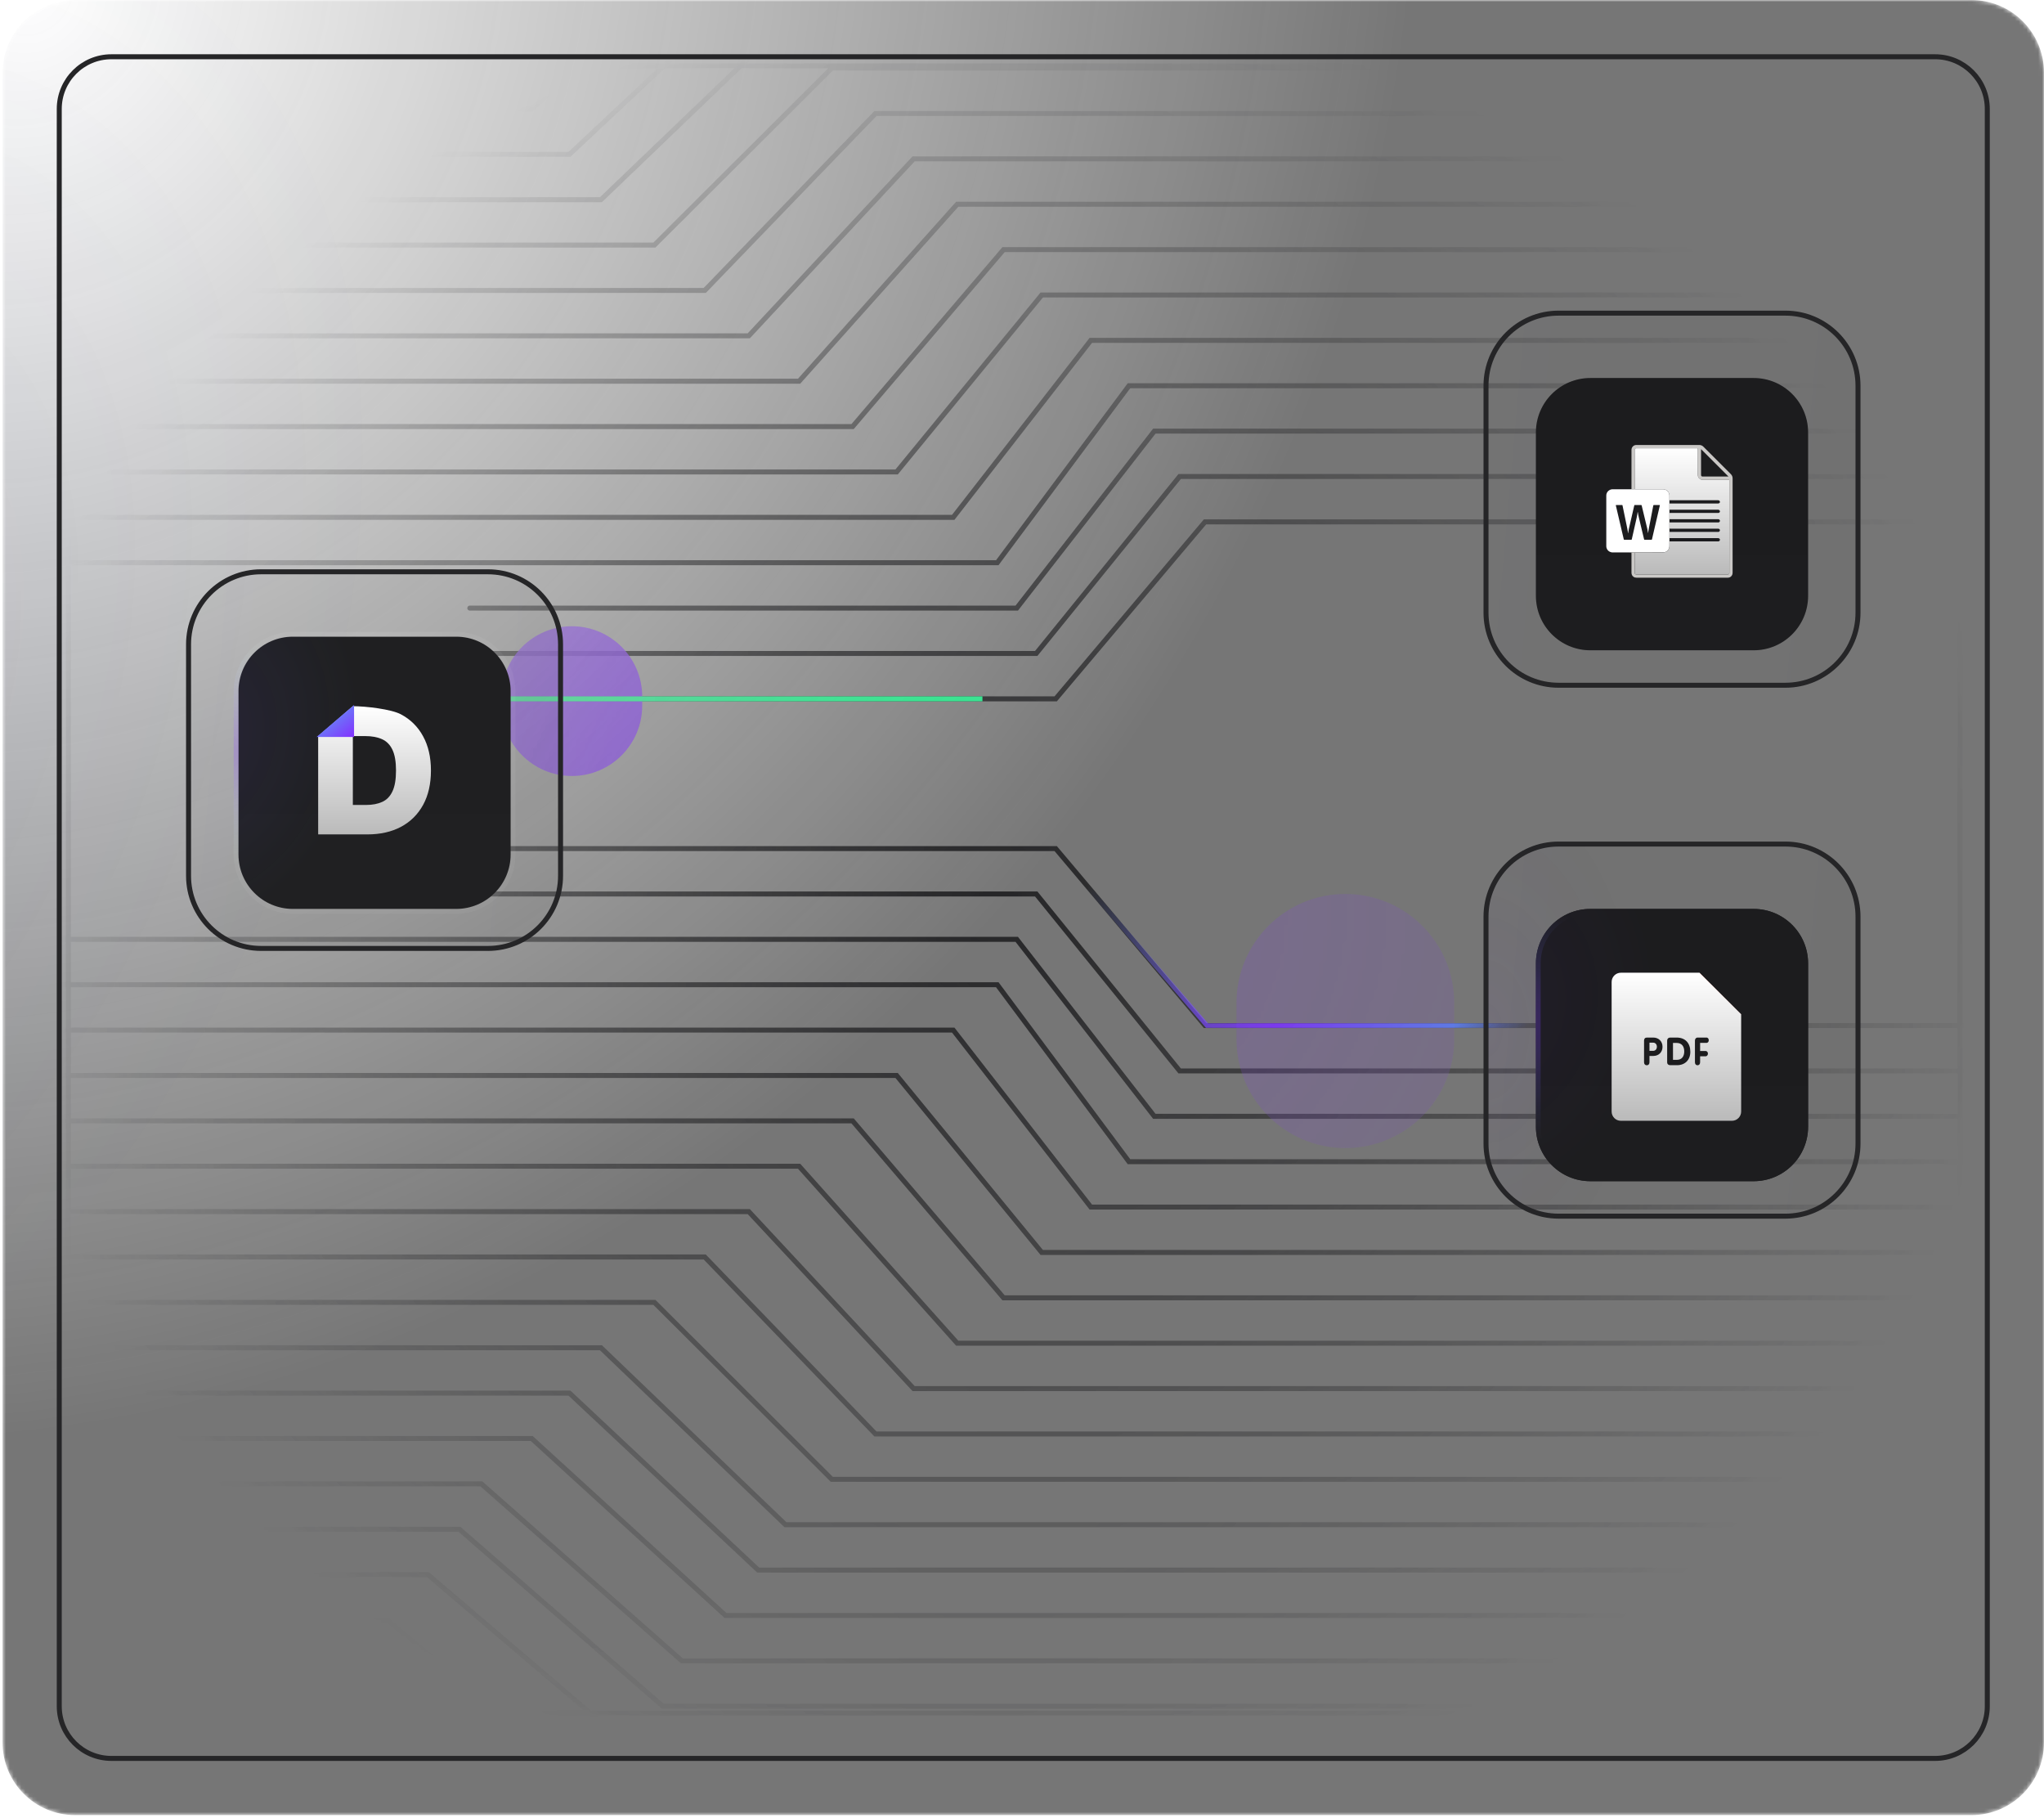 <svg width="523" height="465" viewBox="0 0 523 465" fill="none" xmlns="http://www.w3.org/2000/svg">
<mask id="mask0_172_383" style="mask-type:luminance" maskUnits="userSpaceOnUse" x="0" y="0" width="523" height="465">
<path d="M504.428 0.009H19.226C8.968 0.009 0.653 8.325 0.653 18.582V445.745C0.653 456.002 8.968 464.318 19.226 464.318H504.428C514.685 464.318 523 456.002 523 445.745V18.582C523 8.325 514.685 0.009 504.428 0.009Z" fill="white"/>
</mask>
<g mask="url(#mask0_172_383)">
<path d="M504.428 0.009H19.226C8.968 0.009 0.653 8.325 0.653 18.582V445.745C0.653 456.002 8.968 464.318 19.226 464.318H504.428C514.685 464.318 523 456.002 523 445.745V18.582C523 8.325 514.685 0.009 504.428 0.009Z" fill="url(#paint0_radial_172_383)" fill-opacity="0.6"/>
<path d="M504.428 0.009H19.226C8.968 0.009 0.653 8.325 0.653 18.582V445.745C0.653 456.002 8.968 464.318 19.226 464.318H504.428C514.685 464.318 523 456.002 523 445.745V18.582C523 8.325 514.685 0.009 504.428 0.009Z" fill="url(#paint1_radial_172_383)" fill-opacity="0.05"/>
<mask id="mask1_172_383" style="mask-type:alpha" maskUnits="userSpaceOnUse" x="0" y="0" width="523" height="465">
<path d="M523 0.009H0.653V464.318H523V0.009Z" fill="url(#paint2_radial_172_383)"/>
</mask>
<g mask="url(#mask1_172_383)">
<mask id="mask2_172_383" style="mask-type:luminance" maskUnits="userSpaceOnUse" x="16" y="16" width="487" height="423">
<path d="M483.534 16.26H35.477C25.219 16.26 16.904 24.575 16.904 34.833V420.208C16.904 430.465 25.219 438.781 35.477 438.781H483.534C493.791 438.781 502.107 430.465 502.107 420.208V34.833C502.107 24.575 493.791 16.26 483.534 16.26Z" fill="white"/>
</mask>
<g mask="url(#mask2_172_383)">
<path d="M-30.688 143.945H255.176L288.873 98.675H507.91" stroke="#252527" stroke-width="1.276" stroke-linecap="round"/>
<path d="M-23.723 132.337H243.908L279.108 87.067H507.91" stroke="#252527" stroke-width="1.276" stroke-linecap="round"/>
<path d="M-33.009 120.729H229.42L266.552 75.459H507.91" stroke="#252527" stroke-width="1.276" stroke-linecap="round"/>
<path d="M-26.045 109.122H218.151L256.785 63.852H507.91" stroke="#252527" stroke-width="1.276" stroke-linecap="round"/>
<path d="M-34.17 97.514H204.468L244.927 52.244H507.91" stroke="#252527" stroke-width="1.276" stroke-linecap="round"/>
<path d="M-29.527 85.906H191.59L233.766 40.636H507.91" stroke="#252527" stroke-width="1.276" stroke-linecap="round"/>
<path d="M-34.17 74.299H180.322L224.001 29.029H507.91" stroke="#252527" stroke-width="1.276" stroke-linecap="round"/>
<path d="M-29.527 62.691H167.443L212.838 17.421H507.91" stroke="#252527" stroke-width="1.276" stroke-linecap="round"/>
<path d="M-26.045 51.083H153.76L200.98 5.813H507.91" stroke="#252527" stroke-width="1.276" stroke-linecap="round"/>
<path d="M-37.652 39.476H145.711L194.005 -5.794L507.91 -5.794" stroke="#252527" stroke-width="1.276" stroke-linecap="round"/>
<path d="M-28.366 27.868H136.052L185.633 -17.402L507.91 -17.402" stroke="#252527" stroke-width="1.276" stroke-linecap="round"/>
<path d="M-46.938 16.26H123.175L174.473 -29.01H507.91" stroke="#252527" stroke-width="1.276" stroke-linecap="round"/>
<path d="M120.212 155.553H260.158L295.359 110.283H524.161" stroke="#252527" stroke-width="1.276" stroke-linecap="round"/>
<path d="M120.212 167.16H265.14L301.844 121.89H540.411" stroke="#252527" stroke-width="1.276" stroke-linecap="round"/>
<path d="M120.212 178.768H270.124L308.328 133.498H556.662" stroke="#252527" stroke-width="1.276" stroke-linecap="round"/>
<g opacity="0.8" filter="url(#filter0_f_172_383)">
<path d="M128.338 178.188C128.338 168.251 136.394 160.196 146.33 160.196C156.266 160.196 164.322 168.251 164.322 178.188V180.509C164.322 190.445 156.266 198.501 146.33 198.501C136.394 198.501 128.338 190.445 128.338 180.509V178.188Z" fill="#8234FE"/>
</g>
<path d="M15.743 251.896H255.177L288.874 297.167H507.91" stroke="#252527" stroke-width="1.276" stroke-linecap="round"/>
<path d="M11.1 263.504H243.908L279.108 308.774H507.91" stroke="#252527" stroke-width="1.276" stroke-linecap="round"/>
<path d="M13.421 275.112H229.42L266.552 320.382H507.91" stroke="#252527" stroke-width="1.276" stroke-linecap="round"/>
<path d="M8.778 286.72H218.151L256.785 331.99H507.91" stroke="#252527" stroke-width="1.276" stroke-linecap="round"/>
<path d="M12.261 298.327H204.468L244.927 343.597H507.91" stroke="#252527" stroke-width="1.276" stroke-linecap="round"/>
<path d="M16.904 309.935H191.591L233.766 355.205H507.91" stroke="#252527" stroke-width="1.276" stroke-linecap="round"/>
<path d="M12.261 321.543H180.322L224 366.813H507.91" stroke="#252527" stroke-width="1.276" stroke-linecap="round"/>
<path d="M16.904 333.15H167.443L212.838 378.42H507.91" stroke="#252527" stroke-width="1.276" stroke-linecap="round"/>
<path d="M-2.83 344.758H153.76L200.98 390.028H507.91" stroke="#252527" stroke-width="1.276" stroke-linecap="round"/>
<path d="M-14.437 356.366H145.711L194.005 401.636H507.91" stroke="#252527" stroke-width="1.276" stroke-linecap="round"/>
<path d="M-28.366 367.974H136.052L185.633 413.244H507.91" stroke="#252527" stroke-width="1.276" stroke-linecap="round"/>
<path d="M-46.938 379.581H123.175L174.473 424.851H507.91" stroke="#252527" stroke-width="1.276" stroke-linecap="round"/>
<path d="M-55.063 391.189H117.541L169.59 436.459H507.91" stroke="#252527" stroke-width="1.276" stroke-linecap="round"/>
<path d="M-66.671 402.797H109.492L162.614 448.067H507.91" stroke="#252527" stroke-width="1.276" stroke-linecap="round"/>
<path d="M-81.762 414.404H99.028L153.546 459.674H507.91" stroke="#252527" stroke-width="1.276" stroke-linecap="round"/>
<path d="M15.743 240.289H260.159L295.359 285.559H524.161" stroke="#252527" stroke-width="1.276" stroke-linecap="round"/>
<path d="M120.212 228.681H265.14L301.844 273.951H540.411" stroke="#252527" stroke-width="1.276" stroke-linecap="round"/>
<path d="M120.212 217.073H270.124L308.328 262.343H556.662" stroke="#252527" stroke-width="1.276" stroke-linecap="round"/>
</g>
<path d="M483.534 16.841H35.477C25.54 16.841 17.485 24.896 17.485 34.833V420.208C17.485 430.145 25.54 438.2 35.477 438.2H483.534C493.471 438.2 501.526 430.145 501.526 420.208V34.833C501.526 24.896 493.471 16.841 483.534 16.841Z" stroke="#252527" stroke-width="1.276"/>
<path d="M120.213 178.768H251.38" stroke="url(#paint3_linear_172_383)" stroke-width="1.276"/>
<g opacity="0.2" filter="url(#filter1_f_172_383)">
<path d="M372.1 256.54C372.1 241.154 359.628 228.681 344.242 228.681C328.856 228.681 316.383 241.154 316.383 256.54V265.826C316.383 281.212 328.856 293.684 344.242 293.684C359.628 293.684 372.1 281.212 372.1 265.826V256.54Z" fill="#8234FE"/>
</g>
</g>
<g style="mix-blend-mode:luminosity">
<path d="M495.142 14.519H28.512C21.14 14.519 15.163 20.495 15.163 27.868V436.459C15.163 443.831 21.14 449.808 28.512 449.808H495.142C502.514 449.808 508.491 443.831 508.491 436.459V27.868C508.491 20.495 502.514 14.519 495.142 14.519Z" stroke="#252527" stroke-width="1.276"/>
</g>
<path d="M216.538 217.654L215.958 217.674L215.996 218.833L216.575 218.815L216.538 217.654ZM269.372 216.493L269.811 216.115L269.63 215.903L269.353 215.913L269.372 216.493ZM308.838 262.344L308.398 262.722L308.572 262.924H308.838V262.344ZM443.487 262.924C443.808 262.924 444.068 262.664 444.068 262.344C444.068 262.023 443.808 261.763 443.487 261.763V262.924ZM216.575 218.815L269.39 217.073L269.353 215.913L216.538 217.654L216.575 218.815ZM268.932 216.872L308.398 262.722L309.278 261.965L269.811 216.115L268.932 216.872ZM308.838 262.924H443.487V261.763H308.838V262.924Z" fill="url(#paint4_linear_172_383)" fill-opacity="0.9"/>
<path d="M456.837 80.103H398.798C388.54 80.103 380.225 88.418 380.225 98.675V156.713C380.225 166.971 388.54 175.286 398.798 175.286H456.837C467.094 175.286 475.409 166.971 475.409 156.713V98.675C475.409 88.418 467.094 80.103 456.837 80.103Z" fill="url(#paint5_linear_172_383)" fill-opacity="0.05"/>
<path d="M456.837 80.103H398.798C388.54 80.103 380.225 88.418 380.225 98.675V156.713C380.225 166.971 388.54 175.286 398.798 175.286H456.837C467.094 175.286 475.409 166.971 475.409 156.713V98.675C475.409 88.418 467.094 80.103 456.837 80.103Z" stroke="#252527" stroke-width="1.276" stroke-linecap="round"/>
<g filter="url(#filter2_ddi_172_383)">
<path d="M448.711 92.871H406.923C399.23 92.871 392.994 99.107 392.994 106.8V148.588C392.994 156.281 399.23 162.517 406.923 162.517H448.711C456.404 162.517 462.641 156.281 462.641 148.588V106.8C462.641 99.107 456.404 92.871 448.711 92.871Z" fill="url(#paint6_linear_172_383)"/>
<path d="M448.711 92.871H406.923C399.23 92.871 392.994 99.107 392.994 106.8V148.588C392.994 156.281 399.23 162.517 406.923 162.517H448.711C456.404 162.517 462.641 156.281 462.641 148.588V106.8C462.641 99.107 456.404 92.871 448.711 92.871Z" fill="black" fill-opacity="0.1"/>
<g clip-path="url(#clip0_172_383)">
<path d="M412.46 137.476C411.725 137.379 411.193 136.904 411.034 136.206C410.996 136.038 411.001 135.868 411.001 135.698C411.001 131.498 411.001 127.298 411.001 123.098C411.001 123.06 411.002 123.022 411.001 122.984C410.97 122.043 411.757 121.313 412.661 121.324C414.181 121.341 415.701 121.328 417.22 121.328C417.296 121.328 417.371 121.322 417.447 121.318C417.726 121.319 418.006 121.319 418.286 121.319C418.361 121.322 418.437 121.328 418.512 121.328C420.819 121.328 423.125 121.328 425.432 121.328C425.558 121.328 425.684 121.325 425.809 121.347C426.678 121.503 427.172 122.263 427.153 122.961C427.142 123.351 427.155 123.742 427.157 124.133C427.146 124.412 427.144 124.69 427.158 124.969C427.145 125.498 427.147 126.027 427.157 126.557C427.146 126.835 427.144 127.114 427.158 127.393C427.145 127.922 427.147 128.451 427.157 128.98C427.146 129.259 427.144 129.537 427.158 129.816C427.145 130.345 427.147 130.874 427.157 131.403C427.146 131.682 427.144 131.961 427.158 132.239C427.145 132.769 427.147 133.298 427.157 133.827C427.146 134.106 427.144 134.384 427.158 134.663C427.156 135.052 427.153 135.442 427.151 135.832C427.15 135.945 427.149 136.058 427.126 136.17C426.975 136.887 426.439 137.378 425.698 137.474C425.679 137.472 425.66 137.469 425.641 137.469C423.063 137.481 420.484 137.457 417.906 137.482C417.503 137.485 417.099 137.472 416.696 137.472C415.391 137.47 414.086 137.471 412.781 137.471C412.674 137.471 412.567 137.474 412.46 137.476L412.46 137.476ZM421.698 132.582C421.684 132.503 421.667 132.425 421.657 132.345C421.623 132.07 421.582 131.795 421.517 131.525C421.033 129.522 420.549 127.519 420.065 125.515C420.029 125.364 420.028 125.363 419.863 125.363C419.383 125.362 418.904 125.361 418.424 125.363C418.135 125.364 418.193 125.334 418.133 125.592C417.756 127.219 417.379 128.846 417.007 130.475C416.858 131.132 416.681 131.784 416.603 132.456C416.598 132.502 416.603 132.559 416.552 132.594C416.522 132.233 416.479 131.877 416.406 131.524C416.096 130.031 415.789 128.537 415.48 127.043C415.374 126.531 415.268 126.018 415.161 125.506C415.146 125.436 415.146 125.359 415.031 125.36C414.533 125.366 414.034 125.364 413.535 125.362C413.448 125.361 413.422 125.396 413.445 125.477C413.453 125.501 413.46 125.525 413.466 125.549C413.772 126.856 414.078 128.163 414.385 129.47C414.748 131.017 415.113 132.562 415.472 134.109C415.497 134.217 415.535 134.252 415.646 134.251C416.214 134.246 416.782 134.249 417.35 134.248C417.499 134.248 417.5 134.247 417.533 134.102C417.858 132.664 418.185 131.226 418.508 129.787C418.699 128.932 418.916 128.082 419.017 127.209C419.02 127.183 419.02 127.147 419.062 127.147C419.138 127.686 419.255 128.214 419.382 128.742C419.81 130.525 420.237 132.309 420.664 134.092C420.702 134.247 420.703 134.248 420.861 134.248C421.41 134.249 421.959 134.249 422.508 134.248C422.664 134.248 422.666 134.247 422.703 134.09C422.814 133.611 422.924 133.132 423.035 132.653C423.57 130.357 424.105 128.062 424.638 125.766C424.668 125.639 424.714 125.514 424.714 125.38C424.653 125.355 424.595 125.363 424.54 125.363C424.104 125.362 423.669 125.362 423.233 125.363C423.05 125.363 423.051 125.364 423.017 125.54C422.783 126.76 422.541 127.977 422.315 129.198C422.107 130.324 421.843 131.44 421.698 132.582H421.698Z" fill="white"/>
<path d="M412.46 137.476C412.567 137.474 412.674 137.472 412.781 137.472C414.086 137.471 415.391 137.47 416.696 137.472C417.099 137.472 417.503 137.486 417.906 137.482C420.485 137.457 423.063 137.481 425.641 137.469C425.66 137.469 425.679 137.473 425.698 137.475C425.539 137.533 425.375 137.501 425.213 137.501C422.973 137.504 420.732 137.503 418.492 137.503C418.274 137.503 418.285 137.491 418.285 137.708C418.285 137.72 418.285 137.733 418.285 137.746C418.285 139.361 418.285 140.977 418.285 142.592C418.285 142.643 418.284 142.693 418.286 142.744C418.295 142.935 418.398 143.058 418.581 143.109C418.669 143.134 418.756 143.133 418.844 143.133C426.543 143.133 434.243 143.133 441.942 143.133C441.999 143.133 442.056 143.136 442.112 143.131C442.314 143.112 442.51 142.932 442.484 142.729C442.474 142.655 442.483 142.578 442.483 142.502C442.483 135.705 442.483 128.908 442.483 122.111C442.483 121.108 442.483 120.104 442.482 119.101C442.482 118.913 442.481 118.912 442.298 118.912C441.654 118.911 441.01 118.912 440.366 118.912C438.807 118.912 437.249 118.912 435.69 118.911C435.446 118.911 435.214 118.862 435.006 118.728C434.609 118.472 434.412 118.105 434.412 117.633C434.412 115.456 434.412 113.278 434.412 111.101C434.412 110.809 434.446 110.842 434.147 110.842C429.047 110.841 423.948 110.841 418.849 110.841C418.773 110.841 418.697 110.842 418.621 110.843C418.535 110.844 418.464 110.882 418.401 110.939C418.297 111.033 418.284 111.153 418.284 111.284C418.286 114.629 418.286 117.974 418.286 121.319C418.006 121.319 417.726 121.318 417.447 121.318C417.447 117.98 417.448 114.642 417.446 111.304C417.446 110.975 417.532 110.68 417.747 110.431C417.966 110.176 418.247 110.034 418.583 110.006C418.658 110 418.735 110.004 418.81 110.004C424.129 110.005 429.449 110.007 434.768 110C435.21 109.999 435.56 110.149 435.865 110.455C438.197 112.79 440.531 115.124 442.866 117.455C443.173 117.761 443.324 118.112 443.324 118.552C443.319 126.572 443.32 134.592 443.322 142.613C443.322 142.939 443.262 143.238 443.05 143.495C442.817 143.779 442.52 143.933 442.151 143.945C442.101 143.947 442.05 143.946 442 143.946C434.257 143.946 426.515 143.946 418.772 143.948C418.487 143.948 418.222 143.902 417.984 143.737C417.637 143.496 417.47 143.157 417.45 142.744C417.438 142.505 417.447 142.265 417.447 142.025C417.447 140.624 417.447 139.223 417.447 137.823C417.447 137.785 417.447 137.747 417.447 137.709C417.447 137.491 417.462 137.503 417.242 137.503C415.722 137.503 414.201 137.503 412.68 137.502C412.607 137.502 412.529 137.524 412.46 137.476ZM435.26 111.072C435.239 111.111 435.25 111.155 435.25 111.197C435.25 113.337 435.25 115.476 435.25 117.615C435.25 117.653 435.25 117.691 435.251 117.729C435.258 117.876 435.337 117.973 435.462 118.042C435.539 118.084 435.622 118.074 435.703 118.074C437.849 118.074 439.995 118.074 442.14 118.073C442.18 118.073 442.227 118.093 442.252 118.064C439.921 115.733 437.593 113.405 435.26 111.072Z" fill="#CAC8C6"/>
<path d="M418.286 121.319C418.286 117.974 418.286 114.629 418.284 111.284C418.284 111.154 418.297 111.033 418.401 110.939C418.464 110.883 418.535 110.844 418.621 110.843C418.697 110.843 418.773 110.841 418.849 110.841C423.948 110.841 429.047 110.841 434.147 110.842C434.446 110.842 434.412 110.809 434.412 111.101C434.412 113.279 434.412 115.456 434.412 117.633C434.412 118.105 434.609 118.472 435.006 118.728C435.214 118.862 435.446 118.911 435.69 118.911C437.249 118.912 438.807 118.912 440.366 118.912C441.01 118.912 441.654 118.911 442.298 118.912C442.481 118.912 442.482 118.913 442.482 119.101C442.483 120.105 442.482 121.108 442.482 122.111C442.482 128.909 442.482 135.706 442.482 142.503C442.482 142.578 442.474 142.655 442.484 142.73C442.51 142.932 442.314 143.112 442.112 143.131C442.056 143.136 441.999 143.134 441.942 143.134C434.243 143.134 426.543 143.134 418.844 143.134C418.756 143.134 418.669 143.134 418.581 143.109C418.398 143.058 418.295 142.935 418.286 142.744C418.284 142.694 418.285 142.643 418.285 142.593C418.285 140.977 418.285 139.361 418.285 137.746C418.285 137.733 418.285 137.721 418.285 137.708C418.285 137.491 418.274 137.503 418.492 137.503C420.732 137.503 422.973 137.504 425.213 137.501C425.375 137.501 425.539 137.533 425.698 137.475C426.44 137.378 426.976 136.888 427.126 136.17C427.15 136.058 427.15 135.945 427.151 135.832C427.154 135.443 427.156 135.053 427.158 134.663C427.247 134.662 427.335 134.66 427.423 134.66C431.456 134.66 435.489 134.66 439.521 134.66C439.584 134.66 439.649 134.666 439.71 134.657C439.888 134.632 440.004 134.531 440.064 134.359C440.119 134.2 440.063 134.08 439.955 133.966C439.839 133.844 439.694 133.831 439.539 133.831C435.5 133.832 431.461 133.832 427.422 133.832C427.334 133.832 427.246 133.829 427.157 133.827C427.148 133.298 427.146 132.769 427.158 132.24C427.247 132.239 427.335 132.236 427.423 132.236C431.455 132.236 435.486 132.236 439.517 132.236C439.58 132.236 439.644 132.241 439.706 132.234C439.873 132.216 439.989 132.111 440.048 131.969C440.113 131.815 440.082 131.666 439.953 131.539C439.833 131.421 439.689 131.408 439.535 131.408C435.497 131.408 431.46 131.408 427.422 131.408C427.334 131.408 427.246 131.405 427.157 131.403C427.148 130.874 427.146 130.345 427.159 129.816C427.247 129.815 427.335 129.812 427.424 129.812C431.456 129.812 435.489 129.812 439.521 129.812C439.584 129.812 439.649 129.819 439.711 129.81C439.888 129.784 440.005 129.683 440.064 129.511C440.119 129.353 440.063 129.233 439.956 129.119C439.839 128.996 439.694 128.984 439.539 128.984C435.5 128.985 431.461 128.985 427.422 128.984C427.334 128.984 427.246 128.981 427.157 128.98C427.148 128.451 427.146 127.921 427.159 127.392C427.247 127.391 427.335 127.389 427.424 127.389C431.437 127.389 435.45 127.389 439.463 127.389C439.526 127.389 439.589 127.39 439.652 127.388C439.876 127.382 440.033 127.253 440.081 127.035C440.114 126.884 439.992 126.694 439.814 126.604C439.718 126.555 439.619 126.561 439.519 126.561C435.486 126.561 431.454 126.561 427.422 126.561C427.334 126.561 427.246 126.558 427.157 126.556C427.148 126.027 427.146 125.498 427.159 124.969C427.247 124.968 427.335 124.965 427.424 124.965C431.456 124.965 435.489 124.965 439.522 124.965C439.585 124.965 439.65 124.973 439.711 124.962C439.876 124.933 440.001 124.855 440.06 124.684C440.116 124.519 440.07 124.392 439.956 124.272C439.84 124.15 439.695 124.137 439.54 124.137C435.501 124.138 431.461 124.137 427.422 124.137C427.334 124.137 427.246 124.134 427.157 124.133C427.155 123.742 427.142 123.351 427.153 122.961C427.172 122.263 426.679 121.502 425.809 121.347C425.684 121.325 425.558 121.328 425.432 121.328C423.126 121.328 420.819 121.328 418.512 121.327C418.437 121.327 418.362 121.322 418.286 121.319H418.286Z" fill="url(#paint7_linear_172_383)"/>
</g>
</g>
<path d="M456.837 215.913H398.798C388.54 215.913 380.225 224.228 380.225 234.485V292.524C380.225 302.781 388.54 311.096 398.798 311.096H456.837C467.094 311.096 475.409 302.781 475.409 292.524V234.485C475.409 224.228 467.094 215.913 456.837 215.913Z" fill="url(#paint8_linear_172_383)" fill-opacity="0.05"/>
<path d="M456.837 215.913H398.798C388.54 215.913 380.225 224.228 380.225 234.485V292.524C380.225 302.781 388.54 311.096 398.798 311.096H456.837C467.094 311.096 475.409 302.781 475.409 292.524V234.485C475.409 224.228 467.094 215.913 456.837 215.913Z" fill="url(#paint9_radial_172_383)" fill-opacity="0.05"/>
<path d="M456.837 215.913H398.798C388.54 215.913 380.225 224.228 380.225 234.485V292.524C380.225 302.781 388.54 311.096 398.798 311.096H456.837C467.094 311.096 475.409 302.781 475.409 292.524V234.485C475.409 224.228 467.094 215.913 456.837 215.913Z" stroke="#252527" stroke-width="1.276" stroke-linecap="round"/>
<g filter="url(#filter3_ddi_172_383)">
<path d="M448.711 228.681H406.923C399.23 228.681 392.994 234.918 392.994 242.61V284.398C392.994 292.091 399.23 298.327 406.923 298.327H448.711C456.404 298.327 462.641 292.091 462.641 284.398V242.61C462.641 234.918 456.404 228.681 448.711 228.681Z" fill="#252527"/>
<path d="M448.711 228.681H406.923C399.23 228.681 392.994 234.918 392.994 242.61V284.398C392.994 292.091 399.23 298.327 406.923 298.327H448.711C456.404 298.327 462.641 292.091 462.641 284.398V242.61C462.641 234.918 456.404 228.681 448.711 228.681Z" fill="url(#paint10_linear_172_383)"/>
<path d="M448.711 228.681H406.923C399.23 228.681 392.994 234.918 392.994 242.61V284.398C392.994 292.091 399.23 298.327 406.923 298.327H448.711C456.404 298.327 462.641 292.091 462.641 284.398V242.61C462.641 234.918 456.404 228.681 448.711 228.681Z" fill="black" fill-opacity="0.1"/>
<path d="M448.711 228.681H406.923C399.23 228.681 392.994 234.918 392.994 242.61V284.398C392.994 292.091 399.23 298.327 406.923 298.327H448.711C456.404 298.327 462.641 292.091 462.641 284.398V242.61C462.641 234.918 456.404 228.681 448.711 228.681Z" fill="url(#paint11_radial_172_383)" fill-opacity="0.05"/>
<g clip-path="url(#clip1_172_383)">
<path d="M445.477 255.653H437.225C435.918 255.653 434.858 254.593 434.858 253.286V245.024L445.477 255.653Z" fill="#B53629"/>
<path fill-rule="evenodd" clip-rule="evenodd" d="M434.85 245H414.735C413.428 245 412.368 246.059 412.368 247.367V280.511C412.368 281.819 413.428 282.878 414.735 282.878H443.144C444.451 282.878 445.511 281.819 445.511 280.511V255.62L434.85 245ZM437.222 262.268C437.222 262.603 437.027 262.948 436.631 262.948H435.009V265.019H436.375C436.799 265.019 437.011 265.354 437.011 265.691C437.011 266.036 436.799 266.382 436.375 266.382H435.009V267.906C435.009 268.401 434.726 268.675 434.347 268.675C433.966 268.675 433.685 268.401 433.685 267.906V262.355C433.685 261.952 433.931 261.586 434.372 261.586H436.631C437.019 261.586 437.222 261.921 437.222 262.268ZM427.345 261.586H428.997C431.228 261.586 432.504 263.016 432.505 265.22C432.505 267.304 431.15 268.655 429.098 268.655H427.363C427.036 268.655 426.578 268.477 426.578 267.911V262.351C426.578 261.894 426.896 261.586 427.345 261.586ZM428.069 267.284H429.076C430.362 267.284 430.949 266.342 430.949 265.151C430.949 263.879 430.351 262.957 428.977 262.957H428.069V267.284ZM421.386 261.586H423.023C424.382 261.586 425.39 262.533 425.39 263.945C425.39 265.388 424.345 266.285 423.078 266.285H422.052V267.906C422.052 268.401 421.756 268.675 421.359 268.675C420.961 268.675 420.665 268.401 420.665 267.906V262.355C420.665 261.891 420.923 261.586 421.386 261.586ZM422.052 264.983H422.996C423.578 264.983 423.947 264.529 423.949 263.937C423.949 263.344 423.578 262.889 422.996 262.889H422.052V264.983Z" fill="url(#paint12_linear_172_383)"/>
</g>
<path d="M448.711 229.262H406.923C399.551 229.262 393.574 235.238 393.574 242.61V284.398C393.574 291.77 399.551 297.747 406.923 297.747H448.711C456.084 297.747 462.06 291.77 462.06 284.398V242.61C462.06 235.238 456.084 229.262 448.711 229.262Z" stroke="url(#paint13_radial_172_383)" stroke-opacity="0.3" stroke-width="1.276"/>
</g>
<path d="M124.856 146.266H66.817C56.56 146.266 48.245 154.582 48.245 164.839V224.038C48.245 234.295 56.56 242.61 66.817 242.61H124.856C135.114 242.61 143.429 234.295 143.429 224.038V164.839C143.429 154.582 135.114 146.266 124.856 146.266Z" fill="url(#paint14_linear_172_383)" fill-opacity="0.05"/>
<path d="M124.856 146.266H66.817C56.56 146.266 48.245 154.582 48.245 164.839V224.038C48.245 234.295 56.56 242.61 66.817 242.61H124.856C135.114 242.61 143.429 234.295 143.429 224.038V164.839C143.429 154.582 135.114 146.266 124.856 146.266Z" stroke="#252527" stroke-width="1.276" stroke-linecap="round"/>
<g filter="url(#filter4_ddi_172_383)">
<path d="M116.731 159.035H74.943C67.25 159.035 61.014 165.271 61.014 172.964V214.752C61.014 222.445 67.25 228.681 74.943 228.681H116.731C124.424 228.681 130.661 222.445 130.661 214.752V172.964C130.661 165.271 124.424 159.035 116.731 159.035Z" fill="url(#paint15_linear_172_383)"/>
<path d="M116.731 159.035H74.943C67.25 159.035 61.014 165.271 61.014 172.964V214.752C61.014 222.445 67.25 228.681 74.943 228.681H116.731C124.424 228.681 130.661 222.445 130.661 214.752V172.964C130.661 165.271 124.424 159.035 116.731 159.035Z" fill="url(#paint16_radial_172_383)" fill-opacity="0.1"/>
<path d="M116.731 158.455H74.943C66.929 158.455 60.433 164.951 60.433 172.964V214.752C60.433 222.765 66.929 229.262 74.943 229.262H116.731C124.745 229.262 131.241 222.765 131.241 214.752V172.964C131.241 164.951 124.745 158.455 116.731 158.455Z" stroke="white" stroke-opacity="0.04" stroke-width="1.276"/>
<path d="M116.731 158.455H74.943C66.929 158.455 60.433 164.951 60.433 172.964V214.752C60.433 222.765 66.929 229.262 74.943 229.262H116.731C124.745 229.262 131.241 222.765 131.241 214.752V172.964C131.241 164.951 124.745 158.455 116.731 158.455Z" stroke="url(#paint17_radial_172_383)" stroke-opacity="0.3" stroke-width="1.276"/>
<path d="M116.731 158.455H74.943C66.929 158.455 60.433 164.951 60.433 172.964V214.752C60.433 222.765 66.929 229.262 74.943 229.262H116.731C124.745 229.262 131.241 222.765 131.241 214.752V172.964C131.241 164.951 124.745 158.455 116.731 158.455Z" stroke="url(#paint18_radial_172_383)" stroke-opacity="0.1" stroke-width="1.276"/>
<g filter="url(#filter5_i_172_383)">
<path d="M93.986 210.255H81.41V185.103L90.284 177.461C93.646 177.461 100.125 178.225 102.572 179.533C105.03 180.831 106.924 182.704 108.254 185.151C109.594 187.587 110.265 190.508 110.265 193.913C110.265 197.317 109.6 200.243 108.27 202.69C106.94 205.127 105.057 206.999 102.62 208.308C100.184 209.606 97.306 210.255 93.986 210.255ZM90.284 202.722H93.667C95.284 202.722 96.662 202.461 97.8 201.94C98.949 201.419 99.822 200.52 100.418 199.243C101.024 197.966 101.327 196.189 101.327 193.913C101.327 191.636 101.019 189.859 100.402 188.582C99.795 187.305 98.901 186.406 97.721 185.885C96.55 185.364 95.114 185.103 93.412 185.103H90.284V202.722Z" fill="url(#paint19_linear_172_383)"/>
<path d="M81.001 185.328L90.595 177.153V185.328H81.001Z" fill="url(#paint20_linear_172_383)"/>
</g>
</g>
</g>
<defs>
<filter id="filter0_f_172_383" x="31.389" y="63.247" width="229.882" height="232.203" filterUnits="userSpaceOnUse" color-interpolation-filters="sRGB">
<feFlood flood-opacity="0" result="BackgroundImageFix"/>
<feBlend mode="normal" in="SourceGraphic" in2="BackgroundImageFix" result="shape"/>
<feGaussianBlur stdDeviation="48.474" result="effect1_foregroundBlur_172_383"/>
</filter>
<filter id="filter1_f_172_383" x="219.434" y="131.733" width="249.615" height="258.9" filterUnits="userSpaceOnUse" color-interpolation-filters="sRGB">
<feFlood flood-opacity="0" result="BackgroundImageFix"/>
<feBlend mode="normal" in="SourceGraphic" in2="BackgroundImageFix" result="shape"/>
<feGaussianBlur stdDeviation="48.474" result="effect1_foregroundBlur_172_383"/>
</filter>
<filter id="filter2_ddi_172_383" x="382.789" y="85.217" width="90.057" height="90.056" filterUnits="userSpaceOnUse" color-interpolation-filters="sRGB">
<feFlood flood-opacity="0" result="BackgroundImageFix"/>
<feColorMatrix in="SourceAlpha" type="matrix" values="0 0 0 0 0 0 0 0 0 0 0 0 0 0 0 0 0 0 127 0" result="hardAlpha"/>
<feOffset dy="2.551"/>
<feGaussianBlur stdDeviation="5.103"/>
<feColorMatrix type="matrix" values="0 0 0 0 0 0 0 0 0 0 0 0 0 0 0 0 0 0 0.2 0"/>
<feBlend mode="normal" in2="BackgroundImageFix" result="effect1_dropShadow_172_383"/>
<feColorMatrix in="SourceAlpha" type="matrix" values="0 0 0 0 0 0 0 0 0 0 0 0 0 0 0 0 0 0 127 0" result="hardAlpha"/>
<feOffset dy="1.276"/>
<feGaussianBlur stdDeviation="0.638"/>
<feColorMatrix type="matrix" values="0 0 0 0 0 0 0 0 0 0 0 0 0 0 0 0 0 0 0.1 0"/>
<feBlend mode="normal" in2="effect1_dropShadow_172_383" result="effect2_dropShadow_172_383"/>
<feBlend mode="normal" in="SourceGraphic" in2="effect2_dropShadow_172_383" result="shape"/>
<feColorMatrix in="SourceAlpha" type="matrix" values="0 0 0 0 0 0 0 0 0 0 0 0 0 0 0 0 0 0 127 0" result="hardAlpha"/>
<feOffset/>
<feGaussianBlur stdDeviation="2.551"/>
<feComposite in2="hardAlpha" operator="arithmetic" k2="-1" k3="1"/>
<feColorMatrix type="matrix" values="0 0 0 0 1 0 0 0 0 1 0 0 0 0 1 0 0 0 0.1 0"/>
<feBlend mode="normal" in2="shape" result="effect3_innerShadow_172_383"/>
</filter>
<filter id="filter3_ddi_172_383" x="382.731" y="220.97" width="90.172" height="90.171" filterUnits="userSpaceOnUse" color-interpolation-filters="sRGB">
<feFlood flood-opacity="0" result="BackgroundImageFix"/>
<feColorMatrix in="SourceAlpha" type="matrix" values="0 0 0 0 0 0 0 0 0 0 0 0 0 0 0 0 0 0 127 0" result="hardAlpha"/>
<feOffset dy="2.551"/>
<feGaussianBlur stdDeviation="5.103"/>
<feColorMatrix type="matrix" values="0 0 0 0 0 0 0 0 0 0 0 0 0 0 0 0 0 0 0.2 0"/>
<feBlend mode="normal" in2="BackgroundImageFix" result="effect1_dropShadow_172_383"/>
<feColorMatrix in="SourceAlpha" type="matrix" values="0 0 0 0 0 0 0 0 0 0 0 0 0 0 0 0 0 0 127 0" result="hardAlpha"/>
<feOffset dy="1.276"/>
<feGaussianBlur stdDeviation="0.638"/>
<feColorMatrix type="matrix" values="0 0 0 0 0 0 0 0 0 0 0 0 0 0 0 0 0 0 0.1 0"/>
<feBlend mode="normal" in2="effect1_dropShadow_172_383" result="effect2_dropShadow_172_383"/>
<feBlend mode="normal" in="SourceGraphic" in2="effect2_dropShadow_172_383" result="shape"/>
<feColorMatrix in="SourceAlpha" type="matrix" values="0 0 0 0 0 0 0 0 0 0 0 0 0 0 0 0 0 0 127 0" result="hardAlpha"/>
<feOffset/>
<feGaussianBlur stdDeviation="2.551"/>
<feComposite in2="hardAlpha" operator="arithmetic" k2="-1" k3="1"/>
<feColorMatrix type="matrix" values="0 0 0 0 1 0 0 0 0 1 0 0 0 0 1 0 0 0 0.1 0"/>
<feBlend mode="normal" in2="shape" result="effect3_innerShadow_172_383"/>
</filter>
<filter id="filter4_ddi_172_383" x="49.59" y="150.163" width="92.494" height="92.493" filterUnits="userSpaceOnUse" color-interpolation-filters="sRGB">
<feFlood flood-opacity="0" result="BackgroundImageFix"/>
<feColorMatrix in="SourceAlpha" type="matrix" values="0 0 0 0 0 0 0 0 0 0 0 0 0 0 0 0 0 0 127 0" result="hardAlpha"/>
<feOffset dy="2.551"/>
<feGaussianBlur stdDeviation="5.103"/>
<feColorMatrix type="matrix" values="0 0 0 0 0 0 0 0 0 0 0 0 0 0 0 0 0 0 0.2 0"/>
<feBlend mode="normal" in2="BackgroundImageFix" result="effect1_dropShadow_172_383"/>
<feColorMatrix in="SourceAlpha" type="matrix" values="0 0 0 0 0 0 0 0 0 0 0 0 0 0 0 0 0 0 127 0" result="hardAlpha"/>
<feOffset dy="1.276"/>
<feGaussianBlur stdDeviation="0.638"/>
<feColorMatrix type="matrix" values="0 0 0 0 0 0 0 0 0 0 0 0 0 0 0 0 0 0 0.1 0"/>
<feBlend mode="normal" in2="effect1_dropShadow_172_383" result="effect2_dropShadow_172_383"/>
<feBlend mode="normal" in="SourceGraphic" in2="effect2_dropShadow_172_383" result="shape"/>
<feColorMatrix in="SourceAlpha" type="matrix" values="0 0 0 0 0 0 0 0 0 0 0 0 0 0 0 0 0 0 127 0" result="hardAlpha"/>
<feOffset/>
<feGaussianBlur stdDeviation="2.551"/>
<feComposite in2="hardAlpha" operator="arithmetic" k2="-1" k3="1"/>
<feColorMatrix type="matrix" values="0 0 0 0 1 0 0 0 0 1 0 0 0 0 1 0 0 0 0.1 0"/>
<feBlend mode="normal" in2="shape" result="effect3_innerShadow_172_383"/>
</filter>
<filter id="filter5_i_172_383" x="81.001" y="176.516" width="29.264" height="33.739" filterUnits="userSpaceOnUse" color-interpolation-filters="sRGB">
<feFlood flood-opacity="0" result="BackgroundImageFix"/>
<feBlend mode="normal" in="SourceGraphic" in2="BackgroundImageFix" result="shape"/>
<feColorMatrix in="SourceAlpha" type="matrix" values="0 0 0 0 0 0 0 0 0 0 0 0 0 0 0 0 0 0 127 0" result="hardAlpha"/>
<feOffset dy="-0.638"/>
<feGaussianBlur stdDeviation="0.638"/>
<feComposite in2="hardAlpha" operator="arithmetic" k2="-1" k3="1"/>
<feColorMatrix type="matrix" values="0 0 0 0 0 0 0 0 0 0 0 0 0 0 0 0 0 0 0.45 0"/>
<feBlend mode="normal" in2="shape" result="effect1_innerShadow_172_383"/>
</filter>
<radialGradient id="paint0_radial_172_383" cx="0" cy="0" r="1" gradientUnits="userSpaceOnUse" gradientTransform="translate(0.653 0.009) rotate(41.633) scale(698.877 786.236)">
<stop stop-color="#1B1B1B" stop-opacity="0"/>
<stop offset="0.495" stop-color="#1B1B1B"/>
</radialGradient>
<radialGradient id="paint1_radial_172_383" cx="0" cy="0" r="1" gradientUnits="userSpaceOnUse" gradientTransform="translate(-68.993 184.572) rotate(26.467) scale(151.062 233.281)">
<stop stop-color="#6083FF" stop-opacity="0.92"/>
<stop offset="1" stop-color="#6686F6" stop-opacity="0"/>
</radialGradient>
<radialGradient id="paint2_radial_172_383" cx="0" cy="0" r="1" gradientUnits="userSpaceOnUse" gradientTransform="translate(255.443 232.163) rotate(90) scale(232.154 261.173)">
<stop stop-color="#1B1B1B"/>
<stop offset="1" stop-color="#1B1B1B" stop-opacity="0"/>
</radialGradient>
<linearGradient id="paint3_linear_172_383" x1="nan" y1="nan" x2="nan" y2="nan" gradientUnits="userSpaceOnUse">
<stop stop-color="#24FF95"/>
<stop offset="0.041" stop-color="#24FF95"/>
<stop offset="0.958" stop-color="#24FF95" stop-opacity="0"/>
</linearGradient>
<linearGradient id="paint4_linear_172_383" x1="244.995" y1="258.861" x2="320.007" y2="336.931" gradientUnits="userSpaceOnUse">
<stop stop-color="#6686F6" stop-opacity="0"/>
<stop offset="0.542" stop-color="#8139FE"/>
<stop offset="0.838" stop-color="#6083FF" stop-opacity="0.92"/>
<stop offset="0.958" stop-color="#6083FF" stop-opacity="0"/>
</linearGradient>
<linearGradient id="paint5_linear_172_383" x1="472.507" y1="128.841" x2="386.626" y2="121.205" gradientUnits="userSpaceOnUse">
<stop stop-color="#1B1B1B"/>
<stop offset="1" stop-color="#323234"/>
</linearGradient>
<linearGradient id="paint6_linear_172_383" x1="427.817" y1="113.765" x2="427.817" y2="162.517" gradientUnits="userSpaceOnUse">
<stop stop-color="#1F1F21"/>
<stop offset="1" stop-color="#202022"/>
</linearGradient>
<linearGradient id="paint7_linear_172_383" x1="430.385" y1="110.841" x2="430.385" y2="143.134" gradientUnits="userSpaceOnUse">
<stop stop-color="white"/>
<stop offset="1" stop-color="#BABABA"/>
</linearGradient>
<linearGradient id="paint8_linear_172_383" x1="472.507" y1="264.651" x2="386.626" y2="257.015" gradientUnits="userSpaceOnUse">
<stop stop-color="#1B1B1B"/>
<stop offset="1" stop-color="#323234"/>
</linearGradient>
<radialGradient id="paint9_radial_172_383" cx="0" cy="0" r="1" gradientUnits="userSpaceOnUse" gradientTransform="translate(380.225 263.504) scale(43.529 70.15)">
<stop stop-color="#8139FE"/>
<stop offset="1" stop-opacity="0"/>
</radialGradient>
<linearGradient id="paint10_linear_172_383" x1="427.817" y1="249.575" x2="427.817" y2="298.327" gradientUnits="userSpaceOnUse">
<stop stop-color="#1F1F21"/>
<stop offset="1" stop-color="#202022"/>
</linearGradient>
<radialGradient id="paint11_radial_172_383" cx="0" cy="0" r="1" gradientUnits="userSpaceOnUse" gradientTransform="translate(381.386 254.218) rotate(17.928) scale(41.481 50.351)">
<stop stop-color="#8139FE"/>
<stop offset="1" stop-color="#8234FE" stop-opacity="0"/>
</radialGradient>
<linearGradient id="paint12_linear_172_383" x1="428.939" y1="245" x2="428.939" y2="282.878" gradientUnits="userSpaceOnUse">
<stop stop-color="white"/>
<stop offset="1" stop-color="#BABABA"/>
</linearGradient>
<radialGradient id="paint13_radial_172_383" cx="0" cy="0" r="1" gradientUnits="userSpaceOnUse" gradientTransform="translate(387.77 257.7) rotate(10.305) scale(38.934 30.006)">
<stop stop-color="#8139FE"/>
<stop offset="1" stop-color="#6686F6" stop-opacity="0"/>
</radialGradient>
<linearGradient id="paint14_linear_172_383" x1="140.527" y1="195.599" x2="54.629" y2="188.054" gradientUnits="userSpaceOnUse">
<stop stop-color="#1B1B1B"/>
<stop offset="1" stop-color="#323234"/>
</linearGradient>
<linearGradient id="paint15_linear_172_383" x1="95.837" y1="179.929" x2="95.837" y2="228.681" gradientUnits="userSpaceOnUse">
<stop stop-color="#1F1F21"/>
<stop offset="1" stop-color="#202022"/>
</linearGradient>
<radialGradient id="paint16_radial_172_383" cx="0" cy="0" r="1" gradientUnits="userSpaceOnUse" gradientTransform="translate(49.406 184.572) rotate(17.928) scale(41.481 50.351)">
<stop stop-color="#7D44FD"/>
<stop offset="1" stop-color="#6686F6" stop-opacity="0"/>
</radialGradient>
<radialGradient id="paint17_radial_172_383" cx="0" cy="0" r="1" gradientUnits="userSpaceOnUse" gradientTransform="translate(55.79 188.054) rotate(10.305) scale(38.934 30.006)">
<stop stop-color="#8234FE"/>
<stop offset="1" stop-color="#BDFFDF" stop-opacity="0"/>
<stop offset="1" stop-color="#8234FE" stop-opacity="0"/>
</radialGradient>
<radialGradient id="paint18_radial_172_383" cx="0" cy="0" r="1" gradientUnits="userSpaceOnUse" gradientTransform="translate(92.879 159.035) rotate(94.066) scale(40.148 29.131)">
<stop stop-color="white" stop-opacity="0.48"/>
<stop offset="1" stop-color="white" stop-opacity="0.04"/>
</radialGradient>
<linearGradient id="paint19_linear_172_383" x1="95.837" y1="177.461" x2="95.837" y2="210.255" gradientUnits="userSpaceOnUse">
<stop stop-color="white"/>
<stop offset="1" stop-color="#BABABA"/>
</linearGradient>
<linearGradient id="paint20_linear_172_383" x1="83.281" y1="177.94" x2="90.076" y2="186.398" gradientUnits="userSpaceOnUse">
<stop offset="0.311" stop-color="#6B78F8"/>
<stop offset="1" stop-color="#852AFF"/>
</linearGradient>
<clipPath id="clip0_172_383">
<rect width="32.324" height="33.948" fill="white" transform="translate(411 110)"/>
</clipPath>
<clipPath id="clip1_172_383">
<rect width="37.878" height="37.878" fill="white" transform="translate(410 245)"/>
</clipPath>
</defs>
</svg>
